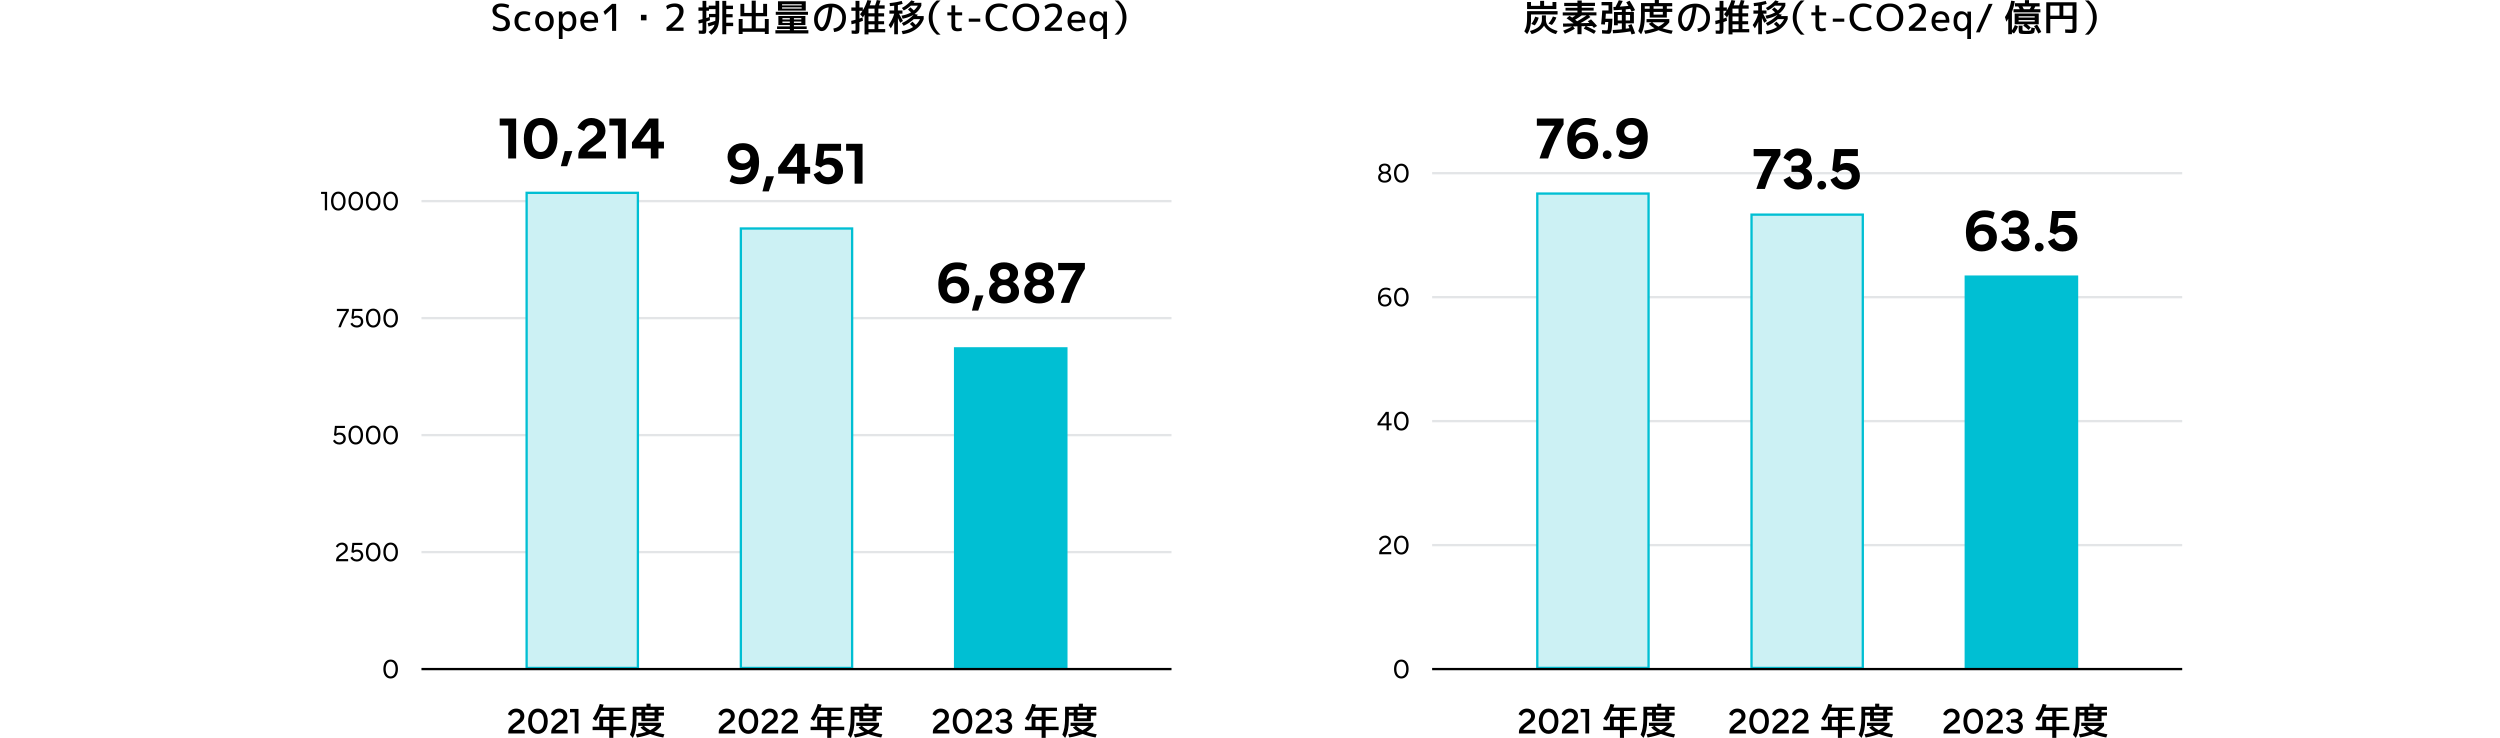 <svg id="_レイヤー_2" xmlns="http://www.w3.org/2000/svg" viewBox="0 0 1080 318.78"><defs><style>.cls-2,.cls-3{fill:none}.cls-2{stroke:#e3e5e7}.cls-2,.cls-3{stroke-miterlimit:10}.cls-4{fill:#ccf1f4}.cls-5{fill:#00bfd3}.cls-3{stroke:#000}</style></defs><g id="design"><path d="M140.33 83.77h-1.63v-.88h2.6v7.96h-.97v-7.07zm2.67 3.1c0-2.5 1.22-4.09 3.15-4.09s3.15 1.59 3.15 4.09-1.22 4.1-3.15 4.1-3.15-1.6-3.15-4.1zm1.02 0c0 1.95.83 3.19 2.13 3.19s2.13-1.25 2.13-3.19-.83-3.19-2.13-3.19-2.13 1.24-2.13 3.19zm6.52 0c0-2.5 1.22-4.09 3.15-4.09s3.15 1.59 3.15 4.09-1.22 4.1-3.15 4.1-3.15-1.6-3.15-4.1zm1.01 0c0 1.95.83 3.19 2.13 3.19s2.13-1.25 2.13-3.19-.83-3.19-2.13-3.19-2.13 1.24-2.13 3.19zm6.52 0c0-2.5 1.22-4.09 3.15-4.09s3.15 1.59 3.15 4.09-1.22 4.1-3.15 4.1-3.15-1.6-3.15-4.1zm1.02 0c0 1.95.83 3.19 2.13 3.19s2.13-1.25 2.13-3.19-.83-3.19-2.13-3.19-2.13 1.24-2.13 3.19zm6.52 0c0-2.5 1.22-4.09 3.15-4.09s3.15 1.59 3.15 4.09-1.22 4.1-3.15 4.1-3.15-1.6-3.15-4.1zm1.01 0c0 1.95.83 3.19 2.13 3.19s2.13-1.25 2.13-3.19-.83-3.19-2.13-3.19-2.13 1.24-2.13 3.19z"/><path class="cls-2" d="M182.07 86.89h324.02"/><path d="M145.54 133.43h5.15v.88c-1.49 2.36-2.66 4.72-3.48 7.08h-1.06c.81-2.34 1.96-4.68 3.45-7.02h-4.06v-.94zm5.85 6.42l.79-.46c.3.7 1.01 1.21 1.94 1.21 1.04 0 1.79-.69 1.79-1.66 0-1.03-.71-1.71-1.79-1.71-.58 0-1.1.21-1.49.57l-.8-.32.38-4.05h4.33v.92h-3.5l-.25 2.48c.22-.22.73-.48 1.46-.48 1.55 0 2.67 1.03 2.67 2.59s-1.22 2.56-2.81 2.56c-1.2 0-2.29-.6-2.72-1.65zm6.68-2.44c0-2.5 1.22-4.09 3.15-4.09s3.15 1.59 3.15 4.09-1.22 4.1-3.15 4.1-3.15-1.6-3.15-4.1zm1.02 0c0 1.95.83 3.19 2.13 3.19s2.13-1.25 2.13-3.19-.83-3.19-2.13-3.19-2.13 1.24-2.13 3.19zm6.52 0c0-2.5 1.22-4.09 3.15-4.09s3.15 1.59 3.15 4.09-1.22 4.1-3.15 4.1-3.15-1.6-3.15-4.1zm1.01 0c0 1.95.83 3.19 2.13 3.19s2.13-1.25 2.13-3.19-.83-3.19-2.13-3.19-2.13 1.24-2.13 3.19z"/><path class="cls-2" d="M182.07 137.43h324.02"/><path d="M143.86 190.39l.79-.46c.3.7 1.01 1.21 1.94 1.21 1.04 0 1.79-.69 1.79-1.66 0-1.03-.71-1.71-1.79-1.71-.58 0-1.1.21-1.49.57l-.8-.32.38-4.05h4.33v.92h-3.5l-.25 2.48c.22-.22.73-.48 1.46-.48 1.55 0 2.67 1.03 2.67 2.59s-1.22 2.56-2.81 2.56c-1.2 0-2.29-.6-2.72-1.65zm6.68-2.45c0-2.5 1.22-4.09 3.15-4.09s3.15 1.59 3.15 4.09-1.22 4.1-3.15 4.1-3.15-1.6-3.15-4.1zm1.01 0c0 1.95.83 3.19 2.13 3.19s2.13-1.25 2.13-3.19-.83-3.19-2.13-3.19-2.13 1.24-2.13 3.19zm6.52 0c0-2.5 1.22-4.09 3.15-4.09s3.15 1.59 3.15 4.09-1.22 4.1-3.15 4.1-3.15-1.6-3.15-4.1zm1.02 0c0 1.95.83 3.19 2.13 3.19s2.13-1.25 2.13-3.19-.83-3.19-2.13-3.19-2.13 1.24-2.13 3.19zm6.52 0c0-2.5 1.22-4.09 3.15-4.09s3.15 1.59 3.15 4.09-1.22 4.1-3.15 4.1-3.15-1.6-3.15-4.1zm1.01 0c0 1.95.83 3.19 2.13 3.19s2.13-1.25 2.13-3.19-.83-3.19-2.13-3.19-2.13 1.24-2.13 3.19z"/><path class="cls-2" d="M182.07 187.97h324.02"/><path d="M147.67 234.39c1.44 0 2.58.92 2.58 2.4s-1.01 2.06-2.21 2.93c-.75.54-1.72 1.28-1.76 1.79h4.11v.96h-5.22v-.43c0-1.47 1.32-2.28 2.36-3.05.83-.61 1.71-1.15 1.71-2.17 0-.94-.68-1.52-1.6-1.52-.76 0-1.48.5-1.73 1.22l-.81-.4c.36-1.01 1.4-1.72 2.58-1.72zm3.72 6.54l.79-.46c.3.7 1.01 1.21 1.94 1.21 1.04 0 1.79-.69 1.79-1.66 0-1.03-.71-1.71-1.79-1.71-.58 0-1.1.21-1.49.57l-.8-.32.38-4.05h4.33v.92h-3.5l-.25 2.48c.22-.22.73-.48 1.46-.48 1.55 0 2.67 1.03 2.67 2.59s-1.22 2.56-2.81 2.56c-1.2 0-2.29-.6-2.72-1.65zm6.68-2.45c0-2.5 1.22-4.09 3.15-4.09s3.15 1.59 3.15 4.09-1.22 4.1-3.15 4.1-3.15-1.6-3.15-4.1zm1.02 0c0 1.95.83 3.19 2.13 3.19s2.13-1.25 2.13-3.19-.83-3.19-2.13-3.19-2.13 1.24-2.13 3.19zm6.52 0c0-2.5 1.22-4.09 3.15-4.09s3.15 1.59 3.15 4.09-1.22 4.1-3.15 4.1-3.15-1.6-3.15-4.1zm1.01 0c0 1.95.83 3.19 2.13 3.19s2.13-1.25 2.13-3.19-.83-3.19-2.13-3.19-2.13 1.24-2.13 3.19z"/><path class="cls-2" d="M182.07 238.51h324.02"/><path d="M165.61 289.02c0-2.5 1.22-4.09 3.15-4.09s3.15 1.59 3.15 4.09-1.22 4.1-3.15 4.1-3.15-1.6-3.15-4.1zm1.01 0c0 1.95.83 3.19 2.13 3.19s2.13-1.25 2.13-3.19-.83-3.19-2.13-3.19-2.13 1.24-2.13 3.19z"/><path class="cls-4" d="M227.5 83.3h48.07v205.25H227.5z"/><path class="cls-5" d="M275.07 83.8v204.25H228V83.8h47.07m1-1H227v206.25h49.07V82.8z"/><path class="cls-4" d="M320.05 98.71h48.07v189.84h-48.07z"/><path class="cls-5" d="M367.62 99.21v188.84h-47.07V99.21h47.07m1-1h-49.07v190.84h49.07V98.21zm43.97 52.27h48.07v138.06h-48.07z"/><path class="cls-5" d="M460.17 150.98v137.07H413.1V150.98h47.07m1-1H412.1v139.07h49.07V149.98z"/><path d="M222.92 306.1c2.1 0 3.59 1.34 3.59 3.26 0 2.05-1.57 2.91-2.97 3.97-.89.67-2.04 1.55-2.07 1.98h5.21v1.55h-7.11v-.71c0-1.87 1.78-3.05 3.1-4.06 1.3-1 2.12-1.66 2.12-2.7s-.76-1.73-1.87-1.73c-.91 0-1.75.59-2.12 1.58l-1.38-.66c.51-1.46 1.95-2.47 3.51-2.47zm5.24 5.46c0-3.32 1.65-5.46 4.23-5.46s4.23 2.14 4.23 5.46-1.64 5.46-4.23 5.46-4.23-2.13-4.23-5.46zm1.64 0c0 2.41 1.04 3.91 2.59 3.91s2.59-1.5 2.59-3.91-1.04-3.91-2.59-3.91-2.59 1.52-2.59 3.91zm11.68-5.46c2.1 0 3.59 1.34 3.59 3.26 0 2.05-1.57 2.91-2.97 3.97-.89.67-2.04 1.55-2.07 1.98h5.21v1.55h-7.11v-.71c0-1.87 1.78-3.05 3.1-4.06 1.3-1 2.12-1.66 2.12-2.7s-.76-1.73-1.87-1.73c-.91 0-1.75.59-2.12 1.58l-1.38-.66c.51-1.46 1.95-2.47 3.51-2.47zm6.78 1.64h-2.02v-1.48h3.66v10.61h-1.64v-9.12zm10.87-3.64l1.63.32c-.17.58-.31 1.01-.42 1.3h9.5v1.44h-4.88v2.45h4.4v1.44h-4.4v2.91h5.6v1.47h-5.6v3.33h-1.76v-3.33H256v-1.47h2.88v-4.35h4.32v-2.45h-3.44c-.64 1.53-1.4 2.95-2.29 4.29l-1.38-.98c1.31-1.95 2.32-4.07 3.02-6.37zm4.08 6.95h-2.64v2.91h2.64v-2.91zm11.76-1.92v2.1c0 3.1-.53 5.62-1.6 7.55l-1.23-1.39c.42-.93.72-1.95.91-3.06.19-1.11.29-2.54.29-4.26v-4.75h5.95v-1.33h1.76v1.33h5.76v1.39h-2.32v1.06h2.35v1.38h-2.35v2.4h-7.41v-2.4h-2.11zm.75 4.48v-1.38h9.84v1.38c-.74.99-1.72 1.85-2.94 2.58 1.12.38 2.59.73 4.4 1.02l-.51 1.39c-2.09-.37-3.96-.9-5.6-1.57-1.59.67-3.5 1.19-5.73 1.57l-.5-1.39c1.82-.28 3.32-.62 4.5-1.02-1.05-.6-1.87-1.24-2.46-1.94l1.22-.64h-2.21zm-.75-5.86h2.11v-1.06h-2.11v1.06zm5.9 7.71c1.02-.52 1.91-1.14 2.66-1.86h-5.28c.73.74 1.6 1.35 2.62 1.86zm-2.11-7.71h4v-1.06h-4v1.06zm0 1.38v1.15h4v-1.15h-4zm35.08-3.03c2.1 0 3.59 1.34 3.59 3.26 0 2.05-1.57 2.91-2.97 3.97-.89.67-2.04 1.55-2.07 1.98h5.21v1.55h-7.11v-.71c0-1.87 1.78-3.05 3.1-4.06 1.3-1 2.12-1.66 2.12-2.7s-.76-1.73-1.87-1.73c-.91 0-1.75.59-2.12 1.58l-1.38-.66c.51-1.46 1.95-2.47 3.51-2.47zm5.25 5.46c0-3.32 1.65-5.46 4.23-5.46s4.23 2.14 4.23 5.46-1.64 5.46-4.23 5.46-4.23-2.13-4.23-5.46zm1.64 0c0 2.41 1.04 3.91 2.59 3.91s2.59-1.5 2.59-3.91-1.04-3.91-2.59-3.91-2.59 1.52-2.59 3.91zm11.68-5.46c2.1 0 3.59 1.34 3.59 3.26 0 2.05-1.57 2.91-2.97 3.97-.89.67-2.04 1.55-2.07 1.98h5.21v1.55h-7.11v-.71c0-1.87 1.78-3.05 3.1-4.06 1.3-1 2.12-1.66 2.12-2.7s-.76-1.73-1.87-1.73c-.91 0-1.75.59-2.12 1.58l-1.38-.66c.51-1.46 1.95-2.47 3.51-2.47zm8.57 0c2.1 0 3.59 1.34 3.59 3.26 0 2.05-1.57 2.91-2.97 3.97-.89.67-2.04 1.55-2.07 1.98h5.21v1.55h-7.11v-.71c0-1.87 1.78-3.05 3.1-4.06 1.3-1 2.12-1.66 2.12-2.7s-.76-1.73-1.87-1.73c-.91 0-1.75.59-2.12 1.58l-1.38-.66c.51-1.46 1.95-2.47 3.51-2.47zm12.31-2l1.63.32c-.17.58-.31 1.01-.42 1.3h9.5v1.44h-4.88v2.45h4.4v1.44h-4.4v2.91h5.6v1.47h-5.6v3.33h-1.76v-3.33h-7.2v-1.47h2.88v-4.35h4.32v-2.45h-3.44c-.64 1.53-1.4 2.95-2.29 4.29l-1.38-.98c1.31-1.95 2.32-4.07 3.02-6.37zm4.08 6.95h-2.64v2.91h2.64v-2.91zm11.76-1.92v2.1c0 3.1-.53 5.62-1.6 7.55l-1.23-1.39c.42-.93.72-1.95.91-3.06.19-1.11.29-2.54.29-4.26v-4.75h5.95v-1.33h1.76v1.33h5.76v1.39h-2.32v1.06H381v1.38h-2.35v2.4h-7.41v-2.4h-2.11zm.76 4.48v-1.38h9.84v1.38c-.74.99-1.72 1.85-2.94 2.58 1.12.38 2.59.73 4.4 1.02l-.51 1.39c-2.09-.37-3.96-.9-5.6-1.57-1.59.67-3.5 1.19-5.73 1.57l-.5-1.39c1.82-.28 3.32-.62 4.5-1.02-1.05-.6-1.87-1.24-2.46-1.94l1.22-.64h-2.21zm-.76-5.86h2.11v-1.06h-2.11v1.06zm5.91 7.71c1.02-.52 1.91-1.14 2.66-1.86h-5.28c.73.74 1.6 1.35 2.62 1.86zm-2.11-7.71h4v-1.06h-4v1.06zm0 1.38v1.15h4v-1.15h-4zm33.41-3.03c2.1 0 3.59 1.34 3.59 3.26 0 2.05-1.57 2.91-2.97 3.97-.89.67-2.04 1.55-2.07 1.98h5.21v1.55h-7.11v-.71c0-1.87 1.78-3.05 3.1-4.06 1.3-1 2.12-1.66 2.12-2.7s-.76-1.73-1.87-1.73c-.91 0-1.75.59-2.12 1.58l-1.38-.66c.51-1.46 1.95-2.47 3.51-2.47zm5.24 5.46c0-3.32 1.65-5.46 4.23-5.46s4.23 2.14 4.23 5.46-1.64 5.46-4.23 5.46-4.23-2.13-4.23-5.46zm1.64 0c0 2.41 1.04 3.91 2.59 3.91s2.59-1.5 2.59-3.91-1.04-3.91-2.59-3.91-2.59 1.52-2.59 3.91zm11.68-5.46c2.1 0 3.59 1.34 3.59 3.26 0 2.05-1.57 2.91-2.97 3.97-.89.67-2.04 1.55-2.07 1.98h5.21v1.55h-7.11v-.71c0-1.87 1.78-3.05 3.1-4.06 1.3-1 2.12-1.66 2.12-2.7s-.76-1.73-1.87-1.73c-.91 0-1.75.59-2.12 1.58l-1.38-.66c.51-1.46 1.95-2.47 3.51-2.47zm6.45 7.78c.4.98 1.27 1.6 2.33 1.6 1.12 0 1.93-.67 1.93-1.59 0-1-.88-1.69-2.16-1.69h-1.32v-1.43h1.32c1 0 1.91-.52 1.91-1.66 0-.88-.76-1.5-1.84-1.5s-1.87.78-2.17 1.52l-1.37-.73c.59-1.43 1.92-2.3 3.51-2.3 2.09 0 3.55 1.23 3.55 2.99 0 1.06-.6 1.98-1.52 2.34 1.07.36 1.77 1.34 1.77 2.48 0 1.8-1.51 3.1-3.58 3.1-1.73 0-3.12-.89-3.73-2.38l1.38-.76zm14.55-9.78l1.63.32c-.17.58-.31 1.01-.42 1.3h9.5v1.44h-4.88v2.45h4.4v1.44h-4.4v2.91h5.6v1.47h-5.6v3.33h-1.76v-3.33h-7.2v-1.47h2.88v-4.35h4.32v-2.45h-3.44c-.64 1.53-1.4 2.95-2.29 4.29l-1.38-.98c1.31-1.95 2.32-4.07 3.02-6.37zm4.08 6.95h-2.64v2.91h2.64v-2.91zm11.76-1.92v2.1c0 3.1-.53 5.62-1.6 7.55l-1.23-1.39c.42-.93.72-1.95.91-3.06.19-1.11.29-2.54.29-4.26v-4.75h5.95v-1.33h1.76v1.33h5.76v1.39h-2.32v1.06h2.35v1.38h-2.35v2.4h-7.41v-2.4h-2.11zm.75 4.48v-1.38h9.84v1.38c-.74.99-1.72 1.85-2.94 2.58 1.12.38 2.59.73 4.4 1.02l-.51 1.39c-2.09-.37-3.96-.9-5.6-1.57-1.59.67-3.5 1.19-5.73 1.57l-.5-1.39c1.82-.28 3.32-.62 4.5-1.02-1.05-.6-1.87-1.24-2.46-1.94l1.22-.64h-2.21zm-.75-5.86h2.11v-1.06h-2.11v1.06zm5.9 7.71c1.02-.52 1.91-1.14 2.66-1.86h-5.28c.73.74 1.6 1.35 2.62 1.86zm-2.11-7.71h4v-1.06h-4v1.06zm0 1.38v1.15h4v-1.15h-4zm-60.18-186.18c0-5.85 2.79-9.61 8.05-9.61 1.82 0 3.16.34 4.39 1l-.81 2.73c-1.05-.58-2.22-.83-3.34-.83-2.53 0-4.65 1.47-4.81 4.91.63-1.02 2.17-1.75 3.92-1.75 3.05 0 5.97 1.7 5.97 5.65 0 3.69-2.67 6.03-6.51 6.03-4.93 0-6.86-3.68-6.86-8.14zm3.8 2.2c0 1.75 1.19 3.02 3.02 3.02s3.11-1.22 3.11-3-1.21-2.96-3.11-2.96c-1.8 0-3.02 1.19-3.02 2.93zm15.7 2.47l-2.25 6.55h-2.73l1.68-6.55h3.3zm2.43-1.57c0-2.03 1.12-3.53 2.69-4.27-1.31-.7-2.29-1.99-2.29-3.75 0-3.25 3.07-4.7 6.06-4.7s6.06 1.45 6.06 4.7c0 1.75-.96 3.05-2.27 3.75 1.57.74 2.7 2.23 2.7 4.27 0 3.55-3.28 5.04-6.49 5.04s-6.46-1.49-6.46-5.04zm3.52-.34c0 1.64 1.29 2.55 2.95 2.55s2.97-.91 2.97-2.55-1.28-2.56-2.97-2.56-2.95.95-2.95 2.56zm2.94-4.93c1.57 0 2.55-.91 2.55-2.34 0-1.32-.98-2.23-2.55-2.23s-2.54.91-2.54 2.23c0 1.42.98 2.34 2.54 2.34zm8.71 5.27c0-2.03 1.12-3.53 2.69-4.27-1.31-.7-2.29-1.99-2.29-3.75 0-3.25 3.07-4.7 6.06-4.7s6.06 1.45 6.06 4.7c0 1.75-.96 3.05-2.27 3.75 1.57.74 2.7 2.23 2.7 4.27 0 3.55-3.28 5.04-6.49 5.04s-6.46-1.49-6.46-5.04zm3.52-.34c0 1.64 1.29 2.55 2.95 2.55s2.97-.91 2.97-2.55-1.28-2.56-2.97-2.56-2.95.95-2.95 2.56zm2.94-4.93c1.57 0 2.55-.91 2.55-2.34 0-1.32-.98-2.23-2.55-2.23s-2.54.91-2.54 2.23c0 1.42.98 2.34 2.54 2.34zm19.76-7.19v2.56c-3.01 4.8-5.1 9.62-6.69 14.68h-3.71c1.5-4.68 3.71-9.66 6.49-14.13h-7.64v-3.11h11.55zM314.29 67.82c0-3.58 2.64-5.97 6.59-5.97 5.05 0 7.03 3.63 7.03 8.01 0 5.93-2.64 9.74-8.06 9.74-1.93 0-3.47-.46-4.66-1.29l.98-2.74c1.12.75 2.35 1.1 3.55 1.1 2.46 0 4.58-1.56 4.7-4.88-.9 1.13-2.37 1.68-4.04 1.68-3.63 0-6.09-2.29-6.09-5.65zm3.44-.1c0 1.8 1.31 2.89 3.22 2.89s3.15-1.32 3.15-2.88-1.24-2.95-3.14-2.95-3.24 1.17-3.24 2.93zm16.62 8.42l-2.25 6.55h-2.73l1.68-6.55h3.3zm1.82-1.12v-2.65l7.41-10.26h4.02v9.99h2.39v2.92h-2.39v4.34h-3.29v-4.34h-8.15zm8.15-2.92v-6.08l-4.42 6.08h4.42zm7.14 3.24l2.77-1.43c.66 1.64 1.87 2.62 3.47 2.62 1.71 0 2.97-1.14 2.97-2.72s-1.23-2.75-3.07-2.75c-1.22 0-2.26.55-2.98 1.27l-2.35-1.05 1.02-9.15h10.04v3.02h-7.26l-.41 3.8c.52-.44 1.59-.84 2.81-.84 3.33 0 5.73 2.23 5.73 5.66s-2.68 5.85-6.41 5.85c-3.05 0-5.19-1.57-6.31-4.27zm17.73-10.22h-3.67v-3.01h7.1v17.24h-3.43V65.12zM219.54 54.23h-3.67v-3.01h7.1v17.24h-3.43V54.23zm14.01-3.26c5.12 0 7.27 4.19 7.27 8.94s-2.21 8.81-7.27 8.81-7.26-4.06-7.26-8.81 2.16-8.94 7.26-8.94zm-3.75 8.87c0 3.05 1.07 5.8 3.76 5.8s3.77-2.75 3.77-5.8-1.07-5.8-3.77-5.8-3.76 2.84-3.76 5.8zm17.46 5.41l-2.25 6.55h-2.73l1.68-6.55h3.3zm8.12-14.28c3.61 0 6.18 2.32 6.18 5.55s-2.67 4.84-5 6.54c-.9.65-2.48 1.8-2.74 2.41h7.97v3h-11.96v-1.43c0-2.88 2.81-4.96 4.9-6.5 2.04-1.5 3.3-2.56 3.3-3.97 0-1.56-1.05-2.5-2.62-2.5s-2.54 1.05-3.08 2.55l-2.88-1.37c.93-2.55 3.31-4.27 5.93-4.27zm11.54 3.26h-3.67v-3.01h7.1v17.24h-3.43V54.23zm6.09 9.9v-2.65l7.41-10.26h4.02v9.99h2.39v2.92h-2.39v4.34h-3.29v-4.34H273zm8.15-2.92v-6.08l-4.42 6.08h4.42z"/><path class="cls-3" d="M182.07 289.04h324.02"/><path d="M216.52 2.91c-.65 0-1.15.15-1.5.44-.35.29-.53.69-.53 1.19 0 .89.65 1.53 1.95 1.92 1.4.39 2.39.89 2.97 1.47.58.59.87 1.35.87 2.29 0 1.06-.34 1.87-1.02 2.43-.68.57-1.65.85-2.9.85-1.32 0-2.52-.32-3.6-.96l.48-1.44c.96.64 2 .96 3.12.96.69 0 1.23-.16 1.6-.48.37-.32.56-.77.56-1.36 0-.55-.15-.99-.45-1.31-.3-.32-.84-.6-1.63-.85-1.27-.37-2.2-.85-2.79-1.42-.59-.58-.89-1.27-.89-2.1 0-.92.33-1.65 1-2.21.67-.55 1.59-.83 2.76-.83s2.36.24 3.44.72l-.4 1.36c-.93-.45-1.94-.67-3.04-.67zm12.23 3.83c-.69-.37-1.41-.56-2.16-.56-.82 0-1.47.26-1.94.78s-.7 1.26-.7 2.22.25 1.68.74 2.22 1.13.82 1.9.82 1.47-.19 2.16-.56l.4 1.28c-.85.37-1.73.56-2.64.56-1.26 0-2.28-.39-3.06-1.17-.78-.78-1.18-1.83-1.18-3.15s.37-2.41 1.12-3.18 1.79-1.14 3.12-1.14c.91 0 1.79.19 2.64.56l-.4 1.31zm3.56-.71c.73-.78 1.7-1.17 2.9-1.17s2.17.39 2.9 1.17c.73.78 1.1 1.83 1.1 3.15s-.37 2.37-1.1 3.15c-.73.78-1.7 1.17-2.9 1.17s-2.17-.39-2.9-1.17c-.73-.78-1.1-1.83-1.1-3.15s.37-2.37 1.1-3.15zm1.17 5.39c.43.53 1 .8 1.73.8s1.3-.27 1.73-.8.64-1.28.64-2.24-.21-1.71-.64-2.24-1-.8-1.73-.8-1.3.27-1.73.8-.64 1.28-.64 2.24.21 1.71.64 2.24zm9.54-5.2c.62-.91 1.48-1.36 2.58-1.36s1.88.37 2.47 1.1c.59.73.89 1.81.89 3.22s-.31 2.47-.92 3.21c-.61.74-1.43 1.11-2.44 1.11-1.07 0-1.91-.4-2.53-1.2h-.03v4.56h-1.6V5.02h1.52l.03 1.2h.03zm4.37 2.96c0-1.01-.19-1.77-.58-2.28-.38-.51-.92-.76-1.62-.76-.63 0-1.15.26-1.55.79-.41.53-.61 1.25-.61 2.17v.16c0 .93.2 1.65.61 2.18s.92.78 1.55.78c.66 0 1.19-.26 1.59-.78s.6-1.27.6-2.26zm4.94.64c.03.75.29 1.34.78 1.78.49.44 1.1.66 1.83.66.8 0 1.6-.2 2.4-.61l.4 1.22c-.93.43-1.91.64-2.96.64-1.19 0-2.17-.39-2.94-1.18-.76-.78-1.14-1.83-1.14-3.14s.35-2.4 1.06-3.17 1.66-1.15 2.86-1.15 2.11.36 2.77 1.09c.66.73.99 1.78.99 3.15 0 .16-.01.4-.03.72h-6.02zm0-1.24h4.5c-.01-.79-.21-1.4-.6-1.82-.39-.43-.93-.64-1.61-.64s-1.23.22-1.64.65-.63 1.04-.65 1.82zm12.08 4.76v-9.6h-.03l-3.01 2.72-.64-1.44 3.68-3.36h1.76v11.68h-1.76zm12.48-4.56v-2.4h2.4v2.4h-2.4zm14.64-7.28c1.19 0 2.12.3 2.78.89.66.59.98 1.42.98 2.47s-.34 2.1-1.02 3.09c-.68.99-1.99 2.3-3.94 3.92v.03h4.96v1.44h-7.36V11.9c2.18-1.73 3.64-3.08 4.4-4.06s1.14-1.92 1.14-2.82c0-1.37-.73-2.05-2.18-2.05-.97 0-1.98.35-3.04 1.06l-.48-1.41c1.1-.75 2.35-1.12 3.76-1.12zM309.1.38h1.6V7.1c0 2.07-.24 3.66-.72 4.78s-1.38 2.16-2.69 3.13l-1.2-1.23c.71-.48 1.27-.96 1.68-1.44.41-.48.71-1.05.91-1.7-.86.31-1.73.58-2.61.82l-.34-1.44A36 36 0 00308.99 9c.03-.32.06-.84.08-1.57h-2.46l.11 1.31c-.47.19-1 .38-1.6.58v2.99c0 1.06-.08 1.71-.25 1.95-.17.25-.61.37-1.32.37-.23 0-.78-.03-1.63-.08l-.08-1.39c.41.04.82.06 1.23.06.2 0 .32-.03.36-.1.04-.07.06-.31.06-.73V9.8c-.22.06-.78.19-1.66.38l-.13-1.5c.59-.12 1.18-.26 1.79-.42V4.63h-1.76V3.19h1.76V.38h1.63v2.8h1.04v-.72h2.93V.38zm0 5.64V3.94h-2.82v.69h-1.15V7.8c.48-.15.86-.28 1.15-.4V6.02h2.82zm7.63 3.8v1.47h-2.99v3.49h-1.7V.38h1.7v2.08h2.91v1.47h-2.91v2.18h2.75V7.5h-2.75v2.32h2.99zm3.12-8.16h1.68v3.92h3.2V.3h1.76v5.28h3.2V1.66h1.68v5.36h-4.88v5.23h3.92V8.22h1.68v6.48h-1.68v-.96h-9.6v.96h-1.68V8.22h1.68v4.03h3.92V7.02h-4.88V1.66zm23.12 9.16v.58h5.52v1.12h-5.52v.54h6.24v1.41h-14.24v-1.41h6.24v-.54h-5.52V11.4h5.52v-.58h-4.96v-3.9h11.68v3.9h-4.96zm-7.84-4.44V5.1h13.92v1.28h-13.92zm2.72-1.8h-1.76V.54h12v4.03h-10.24zm0-2.24h8.48v-.51h-8.48v.51zm0 .84v.53h8.48v-.53h-8.48zm.16 5.24h3.2v-.59h-3.2v.59zm3.2 1.48v-.59h-3.2v.59h3.2zm1.76-1.48h3.2v-.59h-3.2v.59zm0 1.48h3.2v-.59h-3.2v.59zm17.04 2.4c1.23-.15 2.17-.63 2.84-1.45.67-.82 1-1.91 1-3.27 0-1.23-.39-2.25-1.18-3.08-.79-.83-1.8-1.29-3.04-1.38-.25 2.05-.54 3.77-.87 5.17-.34 1.4-.71 2.46-1.13 3.18-.42.73-.83 1.23-1.26 1.52s-.89.43-1.4.43c-.82 0-1.57-.48-2.26-1.44s-1.02-2.13-1.02-3.52c0-2.04.69-3.69 2.08-4.97 1.39-1.27 3.2-1.91 5.44-1.91 1.8 0 3.29.57 4.47 1.7 1.18 1.13 1.77 2.57 1.77 4.3s-.46 3.27-1.38 4.38c-.92 1.1-2.17 1.73-3.74 1.86l-.32-1.52zm-2.05-9.1c-1.43.22-2.57.81-3.41 1.75s-1.26 2.11-1.26 3.51c0 .91.19 1.69.57 2.36.38.67.75 1 1.11 1 .17 0 .35-.07.53-.22.18-.14.39-.42.62-.82.23-.4.45-.91.66-1.53s.42-1.45.63-2.5c.21-1.04.4-2.23.56-3.57zM378.78.03l1.58.22c-.19.75-.41 1.43-.64 2.05h2.45v1.44h-2.72v2h2.48V7.1h-2.48v2.05h2.48v1.34h-2.48v2.08h2.96v1.41h-7.23v.88h-1.7V6.34c-.21.41-.44.8-.69 1.18l-1.25-1.38c.42-.52.77-1.01 1.06-1.47h-1.33v3.36c.35-.12.79-.28 1.31-.5l.24 1.44c-.51.2-1.03.4-1.55.58v2.75c0 1.06-.09 1.71-.28 1.95-.19.25-.68.37-1.48.37-.22 0-.75-.03-1.57-.08l-.06-1.39c.61.04 1.08.06 1.42.06.14 0 .22-.04.25-.11s.04-.31.04-.72v-2.32c-.79.21-1.37.36-1.74.43l-.13-1.5c.75-.16 1.37-.31 1.87-.45V4.67h-1.81V3.23h1.81V.38h1.68v2.85h1.47v1.22c.82-1.34 1.48-2.82 1.98-4.42l1.65.26c-.18.65-.4 1.32-.66 2.02h2.32c.31-.8.55-1.56.74-2.27zm-.98 5.71v-2h-2.62v2h2.62zm0 3.41V7.1h-2.62v2.05h2.62zm0 1.35h-2.62v2.08h2.62V10.5zm6.4-5.99h2.08V2.46c-.6.09-1.21.15-1.82.19l-.14-1.34c1.7-.13 3.44-.44 5.23-.93l.4 1.28c-.58.18-1.26.36-2.06.53v2.32h1.97V5.9h-1.49c.9 1.64 1.46 2.69 1.7 3.14l-1.18.82s-.35-.74-.99-2.08v7.01h-1.6V9.45c-.42 1.03-.91 1.96-1.47 2.78l-.93-1.41c1.18-1.72 1.98-3.35 2.38-4.91h-2.06V4.52zm5.72 3.59l-.48-1.34c1.58-.26 2.96-.73 4.14-1.41-.36-.33-.81-.74-1.34-1.22l1.02-.96c.77.66 1.27 1.11 1.5 1.34a8.16 8.16 0 001.73-2.05h-3.04c-1.01.91-2.03 1.59-3.04 2.06l-.8-1.09c.69-.34 1.43-.83 2.21-1.46s1.39-1.23 1.84-1.81l1.46.43c-.13.19-.28.39-.46.61h3.36v1.25c-.6 1.44-1.58 2.64-2.94 3.6l1.44.29c-.07.12-.23.31-.46.59h2.98v1.31c-.68 1.77-1.82 3.23-3.41 4.38s-3.48 1.86-5.66 2.15l-.43-1.36c1.92-.27 3.55-.85 4.9-1.74-.32-.32-.78-.76-1.38-1.31l1.1-1.01c.31.29.79.76 1.44 1.41.76-.71 1.38-1.55 1.87-2.51h-2.7c-1.42 1.26-2.9 2.22-4.43 2.9l-.74-1.2c.91-.37 1.84-.9 2.79-1.59s1.7-1.36 2.25-2.01c-1.3.81-2.87 1.39-4.7 1.74zm12.97-.52c0 2.92 1.15 5.39 3.44 7.39h-1.6c-1.13-.94-2-2.04-2.61-3.32-.61-1.27-.91-2.63-.91-4.07s.3-2.8.91-4.07a9.816 9.816 0 012.61-3.32h1.6c-2.29 2.01-3.44 4.47-3.44 7.39zm9.75-2.24h3.01v1.28h-3.01v3.84c0 .69.09 1.16.27 1.4.18.24.51.36.98.36.53 0 1.01-.1 1.44-.29l.24 1.25c-.61.21-1.25.32-1.92.32-.94 0-1.61-.21-2.02-.62s-.62-1.11-.62-2.1V6.62h-1.76V5.34h1.76V2.3h1.63v3.04zm5.87 4.04V8.04h4.96v1.34h-4.96zm13.34-6.44c-1.29 0-2.33.42-3.11 1.25s-1.18 1.94-1.18 3.31.4 2.49 1.2 3.32 1.83 1.24 3.09 1.24c1.03 0 2.02-.29 2.96-.88l.56 1.31c-1.07.67-2.29 1.01-3.68 1.01-1.78 0-3.21-.54-4.3-1.62s-1.62-2.54-1.62-4.38.53-3.29 1.6-4.38 2.51-1.62 4.32-1.62c1.39 0 2.61.34 3.68 1.01l-.56 1.31c-.94-.59-1.93-.88-2.96-.88zm7.15.2c1.04-1.09 2.44-1.63 4.19-1.63s3.15.54 4.19 1.63 1.57 2.54 1.57 4.37-.52 3.28-1.57 4.37c-1.05 1.09-2.44 1.63-4.19 1.63s-3.15-.54-4.19-1.63c-1.05-1.09-1.57-2.54-1.57-4.37s.52-3.28 1.57-4.37zm1.31 7.7c.73.82 1.69 1.22 2.88 1.22s2.15-.41 2.88-1.22c.73-.82 1.09-1.93 1.09-3.34s-.36-2.52-1.09-3.34c-.73-.82-1.69-1.22-2.88-1.22s-2.15.41-2.88 1.22c-.73.82-1.09 1.93-1.09 3.34s.36 2.52 1.09 3.34zm14.68-9.34c1.19 0 2.12.3 2.78.89.66.59.98 1.42.98 2.47s-.34 2.1-1.02 3.09c-.68.99-1.99 2.3-3.94 3.92v.03h4.96v1.44h-7.36V11.9c2.18-1.73 3.64-3.08 4.4-4.06s1.14-1.92 1.14-2.82c0-1.37-.73-2.05-2.18-2.05-.97 0-1.98.35-3.04 1.06l-.48-1.41c1.1-.75 2.35-1.12 3.76-1.12zm7.82 8.32c.03.75.29 1.34.78 1.78.49.44 1.1.66 1.83.66.8 0 1.6-.2 2.4-.61l.4 1.22c-.93.43-1.91.64-2.96.64-1.19 0-2.17-.39-2.94-1.18-.76-.78-1.14-1.83-1.14-3.14s.35-2.4 1.06-3.17 1.66-1.15 2.86-1.15 2.11.36 2.77 1.09c.66.73.99 1.78.99 3.15 0 .16-.01.4-.03.72h-6.02zm0-1.24h4.5c-.01-.79-.21-1.4-.6-1.82-.39-.43-.93-.64-1.61-.64s-1.23.22-1.64.65-.63 1.04-.65 1.82zm13.81-2.36h.03l.03-1.2h1.52v11.84h-1.6V12.3h-.03c-.63.8-1.47 1.2-2.53 1.2s-1.83-.37-2.44-1.11c-.61-.74-.92-1.81-.92-3.21s.3-2.49.89-3.22c.59-.73 1.42-1.1 2.47-1.1s1.96.45 2.58 1.36zm-4.37 2.96c0 .98.2 1.73.6 2.26.4.52.93.78 1.59.78s1.15-.26 1.55-.78.61-1.25.61-2.18V9.1c0-.92-.2-1.64-.61-2.17s-.92-.79-1.55-.79c-.69 0-1.23.25-1.62.76-.38.51-.58 1.27-.58 2.28zm12.7-1.6c0-2.92-1.15-5.39-3.44-7.39h1.6c1.13.94 2 2.05 2.61 3.32.61 1.27.91 2.63.91 4.07s-.3 2.8-.91 4.07a9.816 9.816 0 01-2.61 3.32h-1.6c2.29-2 3.44-4.47 3.44-7.39zm110.4 69.02c0-.92.5-1.64 1.45-2-.76-.37-1.14-1-1.14-1.79 0-1.29.98-2.13 2.51-2.13s2.53.83 2.53 2.13c0 .79-.38 1.42-1.12 1.79.93.36 1.43 1.08 1.43 2 0 1.39-1.12 2.3-2.83 2.3s-2.82-.91-2.82-2.3zm.97-.09c0 .88.73 1.55 1.85 1.55s1.87-.67 1.87-1.55-.73-1.49-1.87-1.49-1.85.58-1.85 1.49zm1.85-2.3c.96 0 1.57-.53 1.57-1.35 0-.76-.62-1.35-1.57-1.35s-1.56.59-1.56 1.35c0 .83.62 1.35 1.56 1.35zm4.05.59c0-2.5 1.22-4.09 3.15-4.09s3.15 1.59 3.15 4.09-1.22 4.1-3.15 4.1-3.15-1.6-3.15-4.1zm1.01 0c0 1.95.83 3.19 2.13 3.19s2.13-1.25 2.13-3.19-.83-3.19-2.13-3.19-2.13 1.24-2.13 3.19z"/><path class="cls-2" d="M618.68 74.82h324.03"/><path d="M595.28 128.76c0-2.96 1.29-4.51 3.47-4.51 1.03 0 1.75.39 1.99.55l-.35.76c-.3-.18-.87-.45-1.64-.45-1.43 0-2.48.9-2.51 3.25.44-.72 1.27-1.13 2.13-1.13 1.44 0 2.75.86 2.75 2.55s-1.22 2.65-2.87 2.65c-1.98 0-2.97-1.49-2.97-3.69zm1.16 1.07c0 .98.76 1.76 1.82 1.76s1.86-.69 1.86-1.75-.79-1.76-1.86-1.76-1.82.79-1.82 1.75zm5.78-1.48c0-2.5 1.22-4.09 3.15-4.09s3.15 1.59 3.15 4.09-1.22 4.1-3.15 4.1-3.15-1.6-3.15-4.1zm1.01 0c0 1.95.83 3.19 2.13 3.19s2.13-1.25 2.13-3.19-.83-3.19-2.13-3.19-2.13 1.24-2.13 3.19z"/><path class="cls-2" d="M618.68 128.38h324.03"/><path d="M595.06 182.88l3.62-4.95h1.28v4.98h1.21v.85h-1.21v2.13H599v-2.13h-3.93v-.88zm1.09.03h2.84v-3.93l-2.84 3.93zm6.07-1c0-2.5 1.22-4.09 3.15-4.09s3.15 1.59 3.15 4.09-1.22 4.1-3.15 4.1-3.15-1.6-3.15-4.1zm1.01 0c0 1.95.83 3.19 2.13 3.19s2.13-1.25 2.13-3.19-.83-3.19-2.13-3.19-2.13 1.24-2.13 3.19z"/><path class="cls-2" d="M618.68 181.93h324.03"/><path d="M598.29 231.37c1.44 0 2.58.92 2.58 2.4s-1.01 2.06-2.21 2.93c-.75.54-1.72 1.28-1.76 1.79h4.11v.96h-5.22v-.43c0-1.47 1.32-2.28 2.36-3.05.83-.61 1.71-1.15 1.71-2.17 0-.94-.68-1.52-1.6-1.52-.76 0-1.48.5-1.73 1.22l-.81-.4c.36-1.01 1.4-1.72 2.58-1.72zm3.93 4.1c0-2.5 1.22-4.09 3.15-4.09s3.15 1.59 3.15 4.09-1.22 4.1-3.15 4.1-3.15-1.6-3.15-4.1zm1.01 0c0 1.95.83 3.19 2.13 3.19s2.13-1.25 2.13-3.19-.83-3.19-2.13-3.19-2.13 1.24-2.13 3.19z"/><path class="cls-2" d="M618.68 235.49h324.03"/><path d="M602.22 289.02c0-2.5 1.22-4.09 3.15-4.09s3.15 1.59 3.15 4.09-1.22 4.1-3.15 4.1-3.15-1.6-3.15-4.1zm1.01 0c0 1.95.83 3.19 2.13 3.19s2.13-1.25 2.13-3.19-.83-3.19-2.13-3.19-2.13 1.24-2.13 3.19z"/><path class="cls-4" d="M664.11 83.62h48.08v204.92h-48.08z"/><path class="cls-5" d="M711.68 84.12v203.92h-47.07V84.12h47.07m1-1h-49.07v205.92h49.07V83.12z"/><path class="cls-4" d="M756.66 92.73h48.07v195.82h-48.07z"/><path class="cls-5" d="M804.23 93.23v194.82h-47.07V93.23h47.07m1-1h-49.07v196.82h49.07V92.23zm43.97 27.27h48.08v169.04H849.2z"/><path class="cls-5" d="M896.78 120v168.04h-47.07V120h47.07m1-1h-49.07v170.04h49.07V119z"/><path d="M659.53 306.1c2.1 0 3.59 1.34 3.59 3.26 0 2.05-1.57 2.91-2.97 3.97-.89.67-2.04 1.55-2.07 1.98h5.21v1.55h-7.11v-.71c0-1.87 1.78-3.05 3.1-4.06 1.3-1 2.12-1.66 2.12-2.7s-.76-1.73-1.87-1.73c-.91 0-1.75.59-2.12 1.58l-1.38-.66c.51-1.46 1.95-2.47 3.51-2.47zm5.24 5.46c0-3.32 1.65-5.46 4.23-5.46s4.23 2.14 4.23 5.46-1.64 5.46-4.23 5.46-4.23-2.13-4.23-5.46zm1.64 0c0 2.41 1.04 3.91 2.59 3.91s2.59-1.5 2.59-3.91-1.04-3.91-2.59-3.91-2.59 1.52-2.59 3.91zm11.68-5.46c2.1 0 3.59 1.34 3.59 3.26 0 2.05-1.57 2.91-2.97 3.97-.89.67-2.04 1.55-2.07 1.98h5.21v1.55h-7.11v-.71c0-1.87 1.78-3.05 3.1-4.06 1.3-1 2.12-1.66 2.12-2.7s-.76-1.73-1.87-1.73c-.91 0-1.75.59-2.12 1.58l-1.38-.66c.51-1.46 1.95-2.47 3.51-2.47zm6.78 1.64h-2.02v-1.48h3.66v10.61h-1.64v-9.12zm10.87-3.64l1.63.32c-.17.58-.31 1.01-.42 1.3h9.5v1.44h-4.88v2.45h4.4v1.44h-4.4v2.91h5.6v1.47h-5.6v3.33h-1.76v-3.33h-7.2v-1.47h2.88v-4.35h4.32v-2.45h-3.44c-.64 1.53-1.4 2.95-2.29 4.29l-1.38-.98c1.31-1.95 2.32-4.07 3.02-6.37zm4.08 6.95h-2.64v2.91h2.64v-2.91zm11.76-1.92v2.1c0 3.1-.53 5.62-1.6 7.55l-1.23-1.39c.42-.93.72-1.95.91-3.06.19-1.11.29-2.54.29-4.26v-4.75h5.95v-1.33h1.76v1.33h5.76v1.39h-2.32v1.06h2.35v1.38h-2.35v2.4h-7.41v-2.4h-2.11zm.75 4.48v-1.38h9.84v1.38c-.74.99-1.72 1.85-2.94 2.58 1.12.38 2.59.73 4.4 1.02l-.51 1.39c-2.09-.37-3.96-.9-5.6-1.57-1.59.67-3.5 1.19-5.73 1.57l-.5-1.39c1.82-.28 3.32-.62 4.5-1.02-1.05-.6-1.87-1.24-2.46-1.94l1.22-.64h-2.21zm-.75-5.86h2.11v-1.06h-2.11v1.06zm5.9 7.71c1.02-.52 1.91-1.14 2.66-1.86h-5.28c.73.74 1.6 1.35 2.62 1.86zm-2.11-7.71h4v-1.06h-4v1.06zm0 1.38v1.15h4v-1.15h-4zm35.09-3.03c2.1 0 3.59 1.34 3.59 3.26 0 2.05-1.57 2.91-2.97 3.97-.89.67-2.04 1.55-2.07 1.98h5.21v1.55h-7.11v-.71c0-1.87 1.78-3.05 3.1-4.06 1.3-1 2.12-1.66 2.12-2.7s-.76-1.73-1.87-1.73c-.91 0-1.75.59-2.12 1.58l-1.38-.66c.51-1.46 1.95-2.47 3.51-2.47zm5.24 5.46c0-3.32 1.65-5.46 4.23-5.46s4.23 2.14 4.23 5.46-1.64 5.46-4.23 5.46-4.23-2.13-4.23-5.46zm1.64 0c0 2.41 1.04 3.91 2.59 3.91s2.59-1.5 2.59-3.91-1.04-3.91-2.59-3.91-2.59 1.52-2.59 3.91zm11.68-5.46c2.1 0 3.59 1.34 3.59 3.26 0 2.05-1.57 2.91-2.97 3.97-.89.67-2.04 1.55-2.07 1.98h5.21v1.55h-7.11v-.71c0-1.87 1.78-3.05 3.1-4.06 1.3-1 2.12-1.66 2.12-2.7s-.76-1.73-1.87-1.73c-.91 0-1.75.59-2.12 1.58l-1.38-.66c.51-1.46 1.95-2.47 3.51-2.47zm8.57 0c2.1 0 3.59 1.34 3.59 3.26 0 2.05-1.57 2.91-2.97 3.97-.89.67-2.04 1.55-2.07 1.98h5.21v1.55h-7.11v-.71c0-1.87 1.78-3.05 3.1-4.06 1.3-1 2.12-1.66 2.12-2.7s-.76-1.73-1.87-1.73c-.91 0-1.75.59-2.12 1.58l-1.38-.66c.51-1.46 1.95-2.47 3.51-2.47zm12.31-2l1.63.32c-.17.58-.31 1.01-.42 1.3h9.5v1.44h-4.88v2.45h4.4v1.44h-4.4v2.91h5.6v1.47h-5.6v3.33h-1.76v-3.33h-7.2v-1.47h2.88v-4.35h4.32v-2.45h-3.44c-.64 1.53-1.4 2.95-2.29 4.29l-1.38-.98c1.31-1.95 2.32-4.07 3.02-6.37zm4.08 6.95h-2.64v2.91h2.64v-2.91zm11.77-1.92v2.1c0 3.1-.53 5.62-1.6 7.55l-1.23-1.39c.42-.93.72-1.95.91-3.06.19-1.11.29-2.54.29-4.26v-4.75h5.95v-1.33h1.76v1.33h5.76v1.39h-2.32v1.06h2.35v1.38h-2.35v2.4h-7.41v-2.4h-2.11zm.75 4.48v-1.38h9.84v1.38c-.74.99-1.72 1.85-2.94 2.58 1.12.38 2.59.73 4.4 1.02l-.51 1.39c-2.09-.37-3.96-.9-5.6-1.57-1.59.67-3.5 1.19-5.73 1.57l-.5-1.39c1.82-.28 3.32-.62 4.5-1.02-1.05-.6-1.87-1.24-2.46-1.94l1.22-.64h-2.21zm-.75-5.86h2.11v-1.06h-2.11v1.06zm5.9 7.71c1.02-.52 1.91-1.14 2.66-1.86h-5.28c.73.74 1.6 1.35 2.62 1.86zm-2.11-7.71h4v-1.06h-4v1.06zm0 1.38v1.15h4v-1.15h-4zm33.41-3.03c2.1 0 3.59 1.34 3.59 3.26 0 2.05-1.57 2.91-2.97 3.97-.89.67-2.04 1.55-2.07 1.98h5.21v1.55h-7.11v-.71c0-1.87 1.78-3.05 3.1-4.06 1.3-1 2.12-1.66 2.12-2.7s-.76-1.73-1.87-1.73c-.91 0-1.75.59-2.12 1.58l-1.38-.66c.51-1.46 1.95-2.47 3.51-2.47zm5.24 5.46c0-3.32 1.65-5.46 4.23-5.46s4.23 2.14 4.23 5.46-1.64 5.46-4.23 5.46-4.23-2.13-4.23-5.46zm1.64 0c0 2.41 1.04 3.91 2.59 3.91s2.59-1.5 2.59-3.91-1.04-3.91-2.59-3.91-2.59 1.52-2.59 3.91zm11.68-5.46c2.1 0 3.59 1.34 3.59 3.26 0 2.05-1.57 2.91-2.97 3.97-.89.67-2.04 1.55-2.07 1.98h5.21v1.55h-7.11v-.71c0-1.87 1.78-3.05 3.1-4.06 1.3-1 2.12-1.66 2.12-2.7s-.76-1.73-1.87-1.73c-.91 0-1.75.59-2.12 1.58l-1.38-.66c.51-1.46 1.95-2.47 3.51-2.47zm6.45 7.78c.4.98 1.27 1.6 2.33 1.6 1.12 0 1.93-.67 1.93-1.59 0-1-.88-1.69-2.16-1.69h-1.32v-1.43h1.32c1 0 1.91-.52 1.91-1.66 0-.88-.76-1.5-1.84-1.5s-1.87.78-2.17 1.52l-1.37-.73c.59-1.43 1.92-2.3 3.51-2.3 2.09 0 3.55 1.23 3.55 2.99 0 1.06-.6 1.98-1.52 2.34 1.07.36 1.77 1.34 1.77 2.48 0 1.8-1.51 3.1-3.58 3.1-1.73 0-3.12-.89-3.73-2.38l1.38-.76zm14.55-9.78l1.63.32c-.17.58-.31 1.01-.42 1.3h9.5v1.44h-4.88v2.45h4.4v1.44h-4.4v2.91h5.6v1.47h-5.6v3.33h-1.76v-3.33h-7.2v-1.47h2.88v-4.35h4.32v-2.45h-3.44c-.64 1.53-1.4 2.95-2.29 4.29l-1.38-.98c1.31-1.95 2.32-4.07 3.02-6.37zm4.08 6.95h-2.64v2.91h2.64v-2.91zm11.76-1.92v2.1c0 3.1-.53 5.62-1.6 7.55l-1.23-1.39c.42-.93.72-1.95.91-3.06.19-1.11.29-2.54.29-4.26v-4.75h5.95v-1.33h1.76v1.33h5.76v1.39h-2.32v1.06h2.35v1.38h-2.35v2.4h-7.41v-2.4h-2.11zm.75 4.48v-1.38h9.84v1.38c-.74.99-1.72 1.85-2.94 2.58 1.12.38 2.59.73 4.4 1.02l-.51 1.39c-2.09-.37-3.96-.9-5.6-1.57-1.59.67-3.5 1.19-5.73 1.57l-.5-1.39c1.82-.28 3.32-.62 4.5-1.02-1.05-.6-1.87-1.24-2.46-1.94l1.22-.64h-2.21zm-.75-5.86h2.11v-1.06h-2.11v1.06zm5.9 7.71c1.02-.52 1.91-1.14 2.66-1.86h-5.28c.73.74 1.6 1.35 2.62 1.86zm-2.11-7.71h4v-1.06h-4v1.06zm0 1.38v1.15h4v-1.15h-4zm-52.86-208.65c0-5.85 2.79-9.61 8.05-9.61 1.82 0 3.16.34 4.39 1l-.81 2.73c-1.05-.58-2.22-.83-3.34-.83-2.53 0-4.65 1.47-4.81 4.91.63-1.02 2.17-1.75 3.92-1.75 3.05 0 5.97 1.7 5.97 5.65 0 3.69-2.67 6.03-6.51 6.03-4.93 0-6.86-3.68-6.86-8.14zm3.79 2.2c0 1.75 1.19 3.02 3.02 3.02s3.11-1.22 3.11-3-1.21-2.96-3.11-2.96c-1.8 0-3.02 1.19-3.02 2.93zm17.37-11.81c3.1 0 5.99 1.76 5.99 5.04 0 1.56-1.1 3.03-2.4 3.64 1.54.51 2.74 2.21 2.74 3.87 0 3.38-3.05 5.19-6.08 5.19-2.81 0-5.19-1.52-6.28-4.2l2.77-1.52c.61 1.61 1.9 2.64 3.47 2.64 1.38 0 2.62-.83 2.62-2.21s-1.16-2.34-2.88-2.34h-2.51V98.3h2.51c1.45 0 2.53-.9 2.53-2.31 0-1.21-.99-2.04-2.45-2.04-1.6 0-2.77 1.21-3.29 2.51l-2.77-1.51c.89-2.12 2.95-4.09 6.04-4.09zm10.51 14.02c1.07 0 1.89.83 1.89 1.87s-.83 1.87-1.89 1.87-1.88-.81-1.88-1.87.81-1.87 1.88-1.87zm3.75-.54l2.77-1.43c.66 1.64 1.87 2.62 3.47 2.62 1.71 0 2.97-1.14 2.97-2.72s-1.23-2.75-3.07-2.75c-1.22 0-2.26.55-2.98 1.27l-2.35-1.05 1.02-9.15h10.04v3.02h-7.26l-.41 3.8c.52-.44 1.59-.84 2.81-.84 3.33 0 5.73 2.23 5.73 5.66s-2.68 5.85-6.41 5.85c-3.05 0-5.19-1.57-6.31-4.27zM769.13 64.38v2.56c-3.01 4.8-5.1 9.62-6.69 14.68h-3.71c1.5-4.68 3.71-9.66 6.49-14.13h-7.64v-3.11h11.55zm7.35-.25c3.1 0 5.99 1.76 5.99 5.04 0 1.56-1.1 3.03-2.4 3.64 1.54.51 2.74 2.21 2.74 3.87 0 3.38-3.05 5.19-6.08 5.19-2.81 0-5.19-1.52-6.28-4.2l2.77-1.52c.61 1.61 1.9 2.64 3.47 2.64 1.38 0 2.62-.83 2.62-2.21s-1.16-2.34-2.88-2.34h-2.51v-2.68h2.51c1.45 0 2.53-.9 2.53-2.31 0-1.21-.99-2.04-2.45-2.04-1.6 0-2.77 1.21-3.29 2.51l-2.77-1.51c.89-2.12 2.95-4.09 6.04-4.09zM787 78.14c1.07 0 1.89.83 1.89 1.87s-.83 1.87-1.89 1.87-1.88-.81-1.88-1.87.81-1.87 1.88-1.87zm3.74-.53l2.77-1.43c.66 1.64 1.87 2.62 3.47 2.62 1.71 0 2.97-1.14 2.97-2.72s-1.23-2.75-3.07-2.75c-1.22 0-2.26.55-2.98 1.27l-2.35-1.05 1.02-9.15h10.04v3.02h-7.26l-.41 3.8c.52-.44 1.59-.84 2.81-.84 3.33 0 5.73 2.23 5.73 5.66s-2.68 5.85-6.41 5.85c-3.05 0-5.19-1.57-6.31-4.27zM675.47 51.22v2.56c-3.01 4.8-5.1 9.62-6.69 14.68h-3.71c1.5-4.68 3.71-9.66 6.49-14.13h-7.64v-3.11h11.55zm1.57 9.36c0-5.85 2.79-9.61 8.05-9.61 1.82 0 3.16.34 4.39 1l-.81 2.73c-1.05-.58-2.22-.83-3.34-.83-2.53 0-4.65 1.47-4.81 4.91.63-1.02 2.17-1.75 3.92-1.75 3.05 0 5.97 1.7 5.97 5.65 0 3.69-2.67 6.03-6.51 6.03-4.93 0-6.86-3.68-6.86-8.14zm3.8 2.19c0 1.75 1.19 3.02 3.02 3.02s3.11-1.22 3.11-3-1.21-2.96-3.11-2.96c-1.8 0-3.02 1.19-3.02 2.93zm13.45 2.21c1.07 0 1.89.83 1.89 1.87s-.83 1.87-1.89 1.87-1.88-.81-1.88-1.87.81-1.87 1.88-1.87zm3.92-8.05c0-3.58 2.64-5.97 6.59-5.97 5.05 0 7.03 3.63 7.03 8.01 0 5.93-2.64 9.74-8.06 9.74-1.93 0-3.47-.46-4.66-1.29l.98-2.74c1.12.75 2.35 1.1 3.55 1.1 2.46 0 4.58-1.56 4.7-4.88-.9 1.13-2.37 1.68-4.04 1.68-3.63 0-6.09-2.29-6.09-5.65zm3.44-.1c0 1.8 1.31 2.89 3.22 2.89s3.15-1.32 3.15-2.88-1.24-2.95-3.14-2.95-3.24 1.17-3.24 2.93z"/><path class="cls-3" d="M618.68 289.04h324.03"/><path d="M672.87 6.24H661.4v2.14c0 2.68-.55 4.79-1.66 6.34l-1.25-1.2c.45-.75.76-1.57.94-2.46.18-.9.27-2.12.27-3.66V4.81h13.17v1.44zm-.53-2.32H659.7V.85h1.7v1.68h3.94V.37h1.71v2.16h3.63V.85h1.66v3.07zm-6.24 2.72h1.73v1.74c0 1.24.39 2.25 1.18 3.04.78.79 2.08 1.45 3.88 1.97l-.72 1.34c-1.15-.29-2.17-.75-3.06-1.4-.89-.65-1.58-1.39-2.08-2.25-.52.84-1.25 1.59-2.18 2.23-.93.65-2 1.12-3.19 1.42l-.72-1.34c1.87-.54 3.19-1.21 3.98-2s1.18-1.79 1.18-3.01V6.64zm-4.57 3.68a9.36 9.36 0 001.66-3.12l1.52.43c-.35 1.28-.92 2.39-1.7 3.33l-1.49-.64zm8.88.46l-1.47-.62c.84-.94 1.48-1.95 1.9-3.04l1.52.43a9.7 9.7 0 01-1.95 3.23zm15.52-1.61l1.39-.8c1.09 1.11 1.96 2.05 2.61 2.83l-1.36.85c-.05-.06-.16-.19-.33-.38s-.3-.34-.39-.45l-2.61.06c1.33.59 2.73 1.28 4.19 2.08l-.82 1.26c-1.46-.82-2.94-1.57-4.43-2.24l.77-1.09-1.73.03v3.46h-1.76v-3.41l-1.89.05.77.96c-1.16.76-2.6 1.48-4.3 2.16l-.75-1.28c1.48-.59 2.76-1.19 3.82-1.82l-3.84.1-.05-1.36 4.4-.08s.03-.02.06-.03c.03-.01.05-.02.06-.03-.86-.66-1.86-1.38-2.99-2.14l1.31-1.06c.35.25.72.5 1.1.77.44-.26.93-.57 1.49-.94h-5.55V5.36h6.35v-.77h-5.15V3.36h5.15v-.75h-5.71V1.23h5.71V.22h1.86v.99h5.71v1.38h-5.71v.75h5.15v1.23h-5.15v.77h6.35v1.31h-3.41l.82.7c-1.32.92-2.77 1.8-4.34 2.66l3.92-.08c-.34-.36-.59-.62-.74-.77zm-4.61.01c1.33-.74 2.69-1.58 4.08-2.53h-2.08a43.4 43.4 0 01-2.86 1.87c.12.09.41.3.86.66zM696.5.86V5.9h-2.77c-.06.97-.12 1.7-.16 2.19h2.98l-.03.98c-.06 1.32-.13 2.34-.21 3.06-.07.71-.18 1.26-.32 1.64-.14.38-.29.61-.44.7-.15.08-.38.13-.68.13s-1.23-.04-2.77-.13l-.03-1.47c.99.07 1.66.11 2 .11.25 0 .4-.15.46-.46.06-.31.14-1.35.25-3.14h-1.34c-.01.12-.03.3-.06.54-.03.24-.05.42-.07.55l-1.63-.1c.21-1.87.37-3.86.48-5.98h2.72V2.31h-3.01V.86h4.64zm6.88 10.05l1.46-.48c.62 1.48 1.13 2.82 1.54 4l-1.54.46c-.22-.66-.38-1.11-.46-1.34-2.66.46-5.18.74-7.58.83l-.08-1.44c1.39-.07 2.69-.18 3.92-.3v-2.53h-1.76v.8h-1.63V5.18h3.39v-.96c-1.21.1-2.39.16-3.55.19l-.1-1.39c.1-.01.25-.02.45-.02s.36 0 .46-.02c.62-1.19 1.09-2.15 1.42-2.88l1.7.3c-.42.9-.83 1.72-1.25 2.46 1.1-.07 2.34-.18 3.71-.32-.43-.73-.74-1.25-.94-1.57l1.44-.66c.92 1.43 1.71 2.79 2.37 4.08l-1.5.66-.64-1.22c-.91.12-1.54.19-1.89.22v1.1h3.52v4.93h-3.52v2.32c.3-.03.82-.11 1.57-.22-.02-.06-.19-.5-.5-1.3zm-2.75-4.45h-1.76v2.37h1.76V6.46zm1.68 0v2.37h1.87V6.46h-1.87zm8.24-1.31v2.1c0 3.1-.53 5.62-1.6 7.55l-1.23-1.39c.42-.93.72-1.95.91-3.06.19-1.11.29-2.54.29-4.26V1.33h5.95V0h1.76v1.33h5.76v1.39h-2.32v1.06h2.35v1.38h-2.35v2.4h-7.41v-2.4h-2.11zm.75 4.48V8.25h9.84v1.38c-.74.99-1.72 1.85-2.94 2.58 1.12.38 2.59.73 4.4 1.02l-.51 1.39c-2.09-.37-3.96-.9-5.6-1.57-1.59.67-3.5 1.19-5.73 1.57l-.5-1.39c1.82-.28 3.32-.62 4.5-1.02-1.05-.6-1.87-1.24-2.46-1.94l1.22-.64h-2.21zm-.75-5.85h2.11V2.72h-2.11v1.06zm5.9 7.71c1.02-.52 1.91-1.14 2.66-1.86h-5.28c.73.74 1.6 1.35 2.62 1.86zm-2.11-7.71h4V2.72h-4v1.06zm0 1.37V6.3h4V5.15h-4zm18.93 7.15c1.23-.15 2.17-.63 2.84-1.45.67-.82 1-1.91 1-3.27 0-1.23-.39-2.25-1.18-3.08-.79-.83-1.8-1.29-3.04-1.38-.25 2.05-.54 3.77-.87 5.17-.34 1.4-.71 2.46-1.13 3.18-.42.73-.83 1.23-1.26 1.52s-.89.43-1.4.43c-.82 0-1.57-.48-2.26-1.44s-1.02-2.13-1.02-3.52c0-2.04.69-3.69 2.08-4.97 1.39-1.27 3.2-1.91 5.44-1.91 1.8 0 3.29.57 4.47 1.7 1.18 1.13 1.77 2.57 1.77 4.3s-.46 3.27-1.38 4.38c-.92 1.1-2.17 1.73-3.74 1.86l-.32-1.52zm-2.05-9.1c-1.43.22-2.57.81-3.41 1.75s-1.26 2.11-1.26 3.51c0 .91.19 1.69.57 2.36.38.67.75 1 1.11 1 .17 0 .35-.07.53-.22.18-.14.39-.42.62-.82.23-.4.45-.91.66-1.53s.42-1.45.63-2.5c.21-1.04.4-2.23.56-3.57zM752.04.03l1.58.22c-.19.75-.41 1.43-.64 2.05h2.45v1.44h-2.72v2h2.48V7.1h-2.48v2.05h2.48v1.34h-2.48v2.08h2.96v1.41h-7.23v.88h-1.7V6.34c-.21.41-.44.8-.69 1.18l-1.25-1.38c.42-.52.77-1.01 1.06-1.47h-1.33v3.36c.35-.12.79-.28 1.31-.5l.24 1.44c-.51.2-1.03.4-1.55.58v2.75c0 1.06-.09 1.71-.28 1.95-.19.25-.68.37-1.48.37-.22 0-.75-.03-1.57-.08l-.06-1.39c.61.04 1.08.06 1.42.06.14 0 .22-.04.25-.11s.04-.31.04-.72v-2.32c-.79.21-1.37.36-1.74.43l-.13-1.5c.75-.16 1.37-.31 1.87-.45V4.67h-1.81V3.23h1.81V.38h1.68v2.85H746v1.22c.82-1.34 1.48-2.82 1.98-4.42l1.65.26c-.18.65-.4 1.32-.66 2.02h2.32c.31-.8.55-1.56.74-2.27zm-.98 5.71v-2h-2.62v2h2.62zm0 3.41V7.1h-2.62v2.05h2.62zm0 1.35h-2.62v2.08h2.62V10.5zm6.4-5.99h2.08V2.46c-.6.09-1.21.15-1.82.19l-.14-1.34c1.7-.13 3.44-.44 5.23-.93l.4 1.28c-.58.18-1.26.36-2.06.53v2.32h1.97V5.9h-1.49c.9 1.64 1.46 2.69 1.7 3.14l-1.18.82s-.35-.74-.99-2.08v7.01h-1.6V9.45c-.42 1.03-.91 1.96-1.47 2.78l-.93-1.41c1.18-1.72 1.98-3.35 2.38-4.91h-2.06V4.52zm5.71 3.59l-.48-1.34c1.58-.26 2.96-.73 4.14-1.41-.36-.33-.81-.74-1.34-1.22l1.02-.96c.77.66 1.27 1.11 1.5 1.34a8.16 8.16 0 001.73-2.05h-3.04c-1.01.91-2.03 1.59-3.04 2.06l-.8-1.09c.69-.34 1.43-.83 2.21-1.46s1.39-1.23 1.84-1.81l1.46.43c-.13.19-.28.39-.46.61h3.36v1.25c-.6 1.44-1.58 2.64-2.94 3.6l1.44.29c-.07.12-.23.31-.46.59h2.98v1.31c-.68 1.77-1.82 3.23-3.41 4.38s-3.48 1.86-5.66 2.15l-.43-1.36c1.92-.27 3.55-.85 4.9-1.74-.32-.32-.78-.76-1.38-1.31l1.1-1.01c.31.29.79.76 1.44 1.41.76-.71 1.38-1.55 1.87-2.51h-2.7c-1.42 1.26-2.9 2.22-4.43 2.9l-.74-1.2c.91-.37 1.84-.9 2.79-1.59s1.7-1.36 2.25-2.01c-1.3.81-2.87 1.39-4.7 1.74zm12.98-.52c0 2.92 1.15 5.39 3.44 7.39h-1.6c-1.13-.94-2-2.04-2.61-3.32-.61-1.27-.91-2.63-.91-4.07s.3-2.8.91-4.07a9.816 9.816 0 012.61-3.32h1.6c-2.29 2.01-3.44 4.47-3.44 7.39zm9.74-2.24h3.01v1.28h-3.01v3.84c0 .69.09 1.16.27 1.4.18.24.51.36.98.36.53 0 1.01-.1 1.44-.29l.24 1.25c-.61.21-1.25.32-1.92.32-.94 0-1.61-.21-2.02-.62s-.62-1.11-.62-2.1V6.62h-1.76V5.34h1.76V2.3h1.63v3.04zm5.88 4.04V8.04h4.96v1.34h-4.96zm13.34-6.44c-1.29 0-2.33.42-3.11 1.25s-1.18 1.94-1.18 3.31.4 2.49 1.2 3.32 1.83 1.24 3.09 1.24c1.03 0 2.02-.29 2.96-.88l.56 1.31c-1.07.67-2.29 1.01-3.68 1.01-1.78 0-3.21-.54-4.3-1.62s-1.62-2.54-1.62-4.38.53-3.29 1.6-4.38 2.51-1.62 4.32-1.62c1.39 0 2.61.34 3.68 1.01l-.56 1.31c-.94-.59-1.93-.88-2.96-.88zm7.15.2c1.04-1.09 2.44-1.63 4.19-1.63s3.15.54 4.19 1.63 1.57 2.54 1.57 4.37-.52 3.28-1.57 4.37c-1.05 1.09-2.44 1.63-4.19 1.63s-3.15-.54-4.19-1.63c-1.05-1.09-1.57-2.54-1.57-4.37s.52-3.28 1.57-4.37zm1.31 7.7c.73.82 1.69 1.22 2.88 1.22s2.15-.41 2.88-1.22c.73-.82 1.09-1.93 1.09-3.34s-.36-2.52-1.09-3.34c-.73-.82-1.69-1.22-2.88-1.22s-2.15.41-2.88 1.22c-.73.82-1.09 1.93-1.09 3.34s.36 2.52 1.09 3.34zm14.68-9.34c1.19 0 2.12.3 2.78.89.66.59.98 1.42.98 2.47s-.34 2.1-1.02 3.09c-.68.99-1.99 2.3-3.94 3.92v.03h4.96v1.44h-7.36V11.9c2.18-1.73 3.64-3.08 4.4-4.06s1.14-1.92 1.14-2.82c0-1.37-.73-2.05-2.18-2.05-.97 0-1.98.35-3.04 1.06l-.48-1.41c1.1-.75 2.35-1.12 3.76-1.12zm7.82 8.32c.03.75.29 1.34.78 1.78.49.44 1.1.66 1.83.66.8 0 1.6-.2 2.4-.61l.4 1.22c-.93.43-1.91.64-2.96.64-1.19 0-2.17-.39-2.94-1.18-.76-.78-1.14-1.83-1.14-3.14s.35-2.4 1.06-3.17 1.66-1.15 2.86-1.15 2.11.36 2.77 1.09c.66.73.99 1.78.99 3.15 0 .16-.01.4-.03.72h-6.02zm0-1.24h4.5c-.01-.79-.21-1.4-.6-1.82-.39-.43-.93-.64-1.61-.64s-1.23.22-1.64.65-.63 1.04-.65 1.82zm13.81-2.36h.03l.03-1.2h1.52v11.84h-1.6V12.3h-.03c-.63.8-1.47 1.2-2.53 1.2s-1.83-.37-2.44-1.11c-.61-.74-.92-1.81-.92-3.21s.3-2.49.89-3.22c.59-.73 1.42-1.1 2.47-1.1s1.96.45 2.58 1.36zm-4.37 2.96c0 .98.2 1.73.6 2.26.4.52.93.78 1.59.78s1.15-.26 1.55-.78.61-1.25.61-2.18V9.1c0-.92-.2-1.64-.61-2.17s-.92-.79-1.55-.79c-.69 0-1.23.25-1.62.76-.38.51-.58 1.27-.58 2.28zm15.3-7.52l-5.52 12.32h-1.68l5.52-12.32h1.68zm8.35 11.44c.49-.66.91-1.42 1.25-2.29l1.34.59a9.282 9.282 0 01-1.73 3.07l-.86-.58v.88h-1.6V8.05c-.27.51-.54.95-.82 1.33l-.61-2.02c1.32-1.96 2.22-4.31 2.7-7.06l1.55.21c-.25 1.64-.66 3.17-1.23 4.58v8zm.69-7.76V3.98h2.69c-.32-.6-.54-1-.67-1.2h-1.42V1.37h4.32V.06h1.76v1.31h4.59v1.41h-1.87c-.19.42-.4.82-.62 1.2h2.82v1.36h-11.58zm7.44 6.55l-.96 1.06c-.67-.65-1.44-1.27-2.3-1.87l.58-.61h-4.27V5.86h10.4v4.61h-5.12c.64.48 1.2.95 1.68 1.42zm-5.25-4.31H879v-.56h-6.96v.56zm0 1.09v.64H879v-.64h-6.96zm5.55 3.22l1.49.27c-.07 1.06-.21 1.72-.42 1.98s-.69.43-1.46.5c-.43.04-1.01.06-1.76.06s-1.32-.02-1.78-.05c-.71-.04-1.16-.17-1.33-.38-.17-.21-.26-.71-.26-1.5v-1.68h1.65v1.26c0 .42.02.67.07.76.05.09.19.15.44.17.31.03.7.05 1.18.05s.86-.02 1.18-.05c.43-.04.68-.13.77-.25.08-.12.15-.51.21-1.16zm-.77-7.91c.28-.42.51-.82.7-1.2h-3.86c.1.17.31.57.64 1.2h2.51zm5.01 9.84l-1.31.67a20.57 20.57 0 00-1.84-3.18l1.34-.7c.74 1.12 1.34 2.19 1.81 3.22zM883.99.99h13.06v10.94c0 1.06-.12 1.71-.37 1.96s-.89.38-1.92.38c-.12 0-.28 0-.5-.02-.21-.01-.52-.02-.92-.04s-.78-.03-1.14-.04l-.08-1.47c1.42.05 2.19.08 2.32.08.43 0 .68-.04.76-.11.08-.07.12-.32.12-.74V8.22h-9.6v6.11h-1.73V.99zm5.7 1.47h-3.97v4.32h3.97V2.46zm1.66 0v4.32h3.97V2.46h-3.97zm12.77 5.12c0-2.92-1.15-5.39-3.44-7.39h1.6c1.13.94 2 2.05 2.61 3.32.61 1.27.91 2.63.91 4.07s-.3 2.8-.91 4.07a9.816 9.816 0 01-2.61 3.32h-1.6c2.29-2 3.44-4.47 3.44-7.39z"/><path fill="none" d="M0 0h1080v318.78H0z"/></g></svg>
